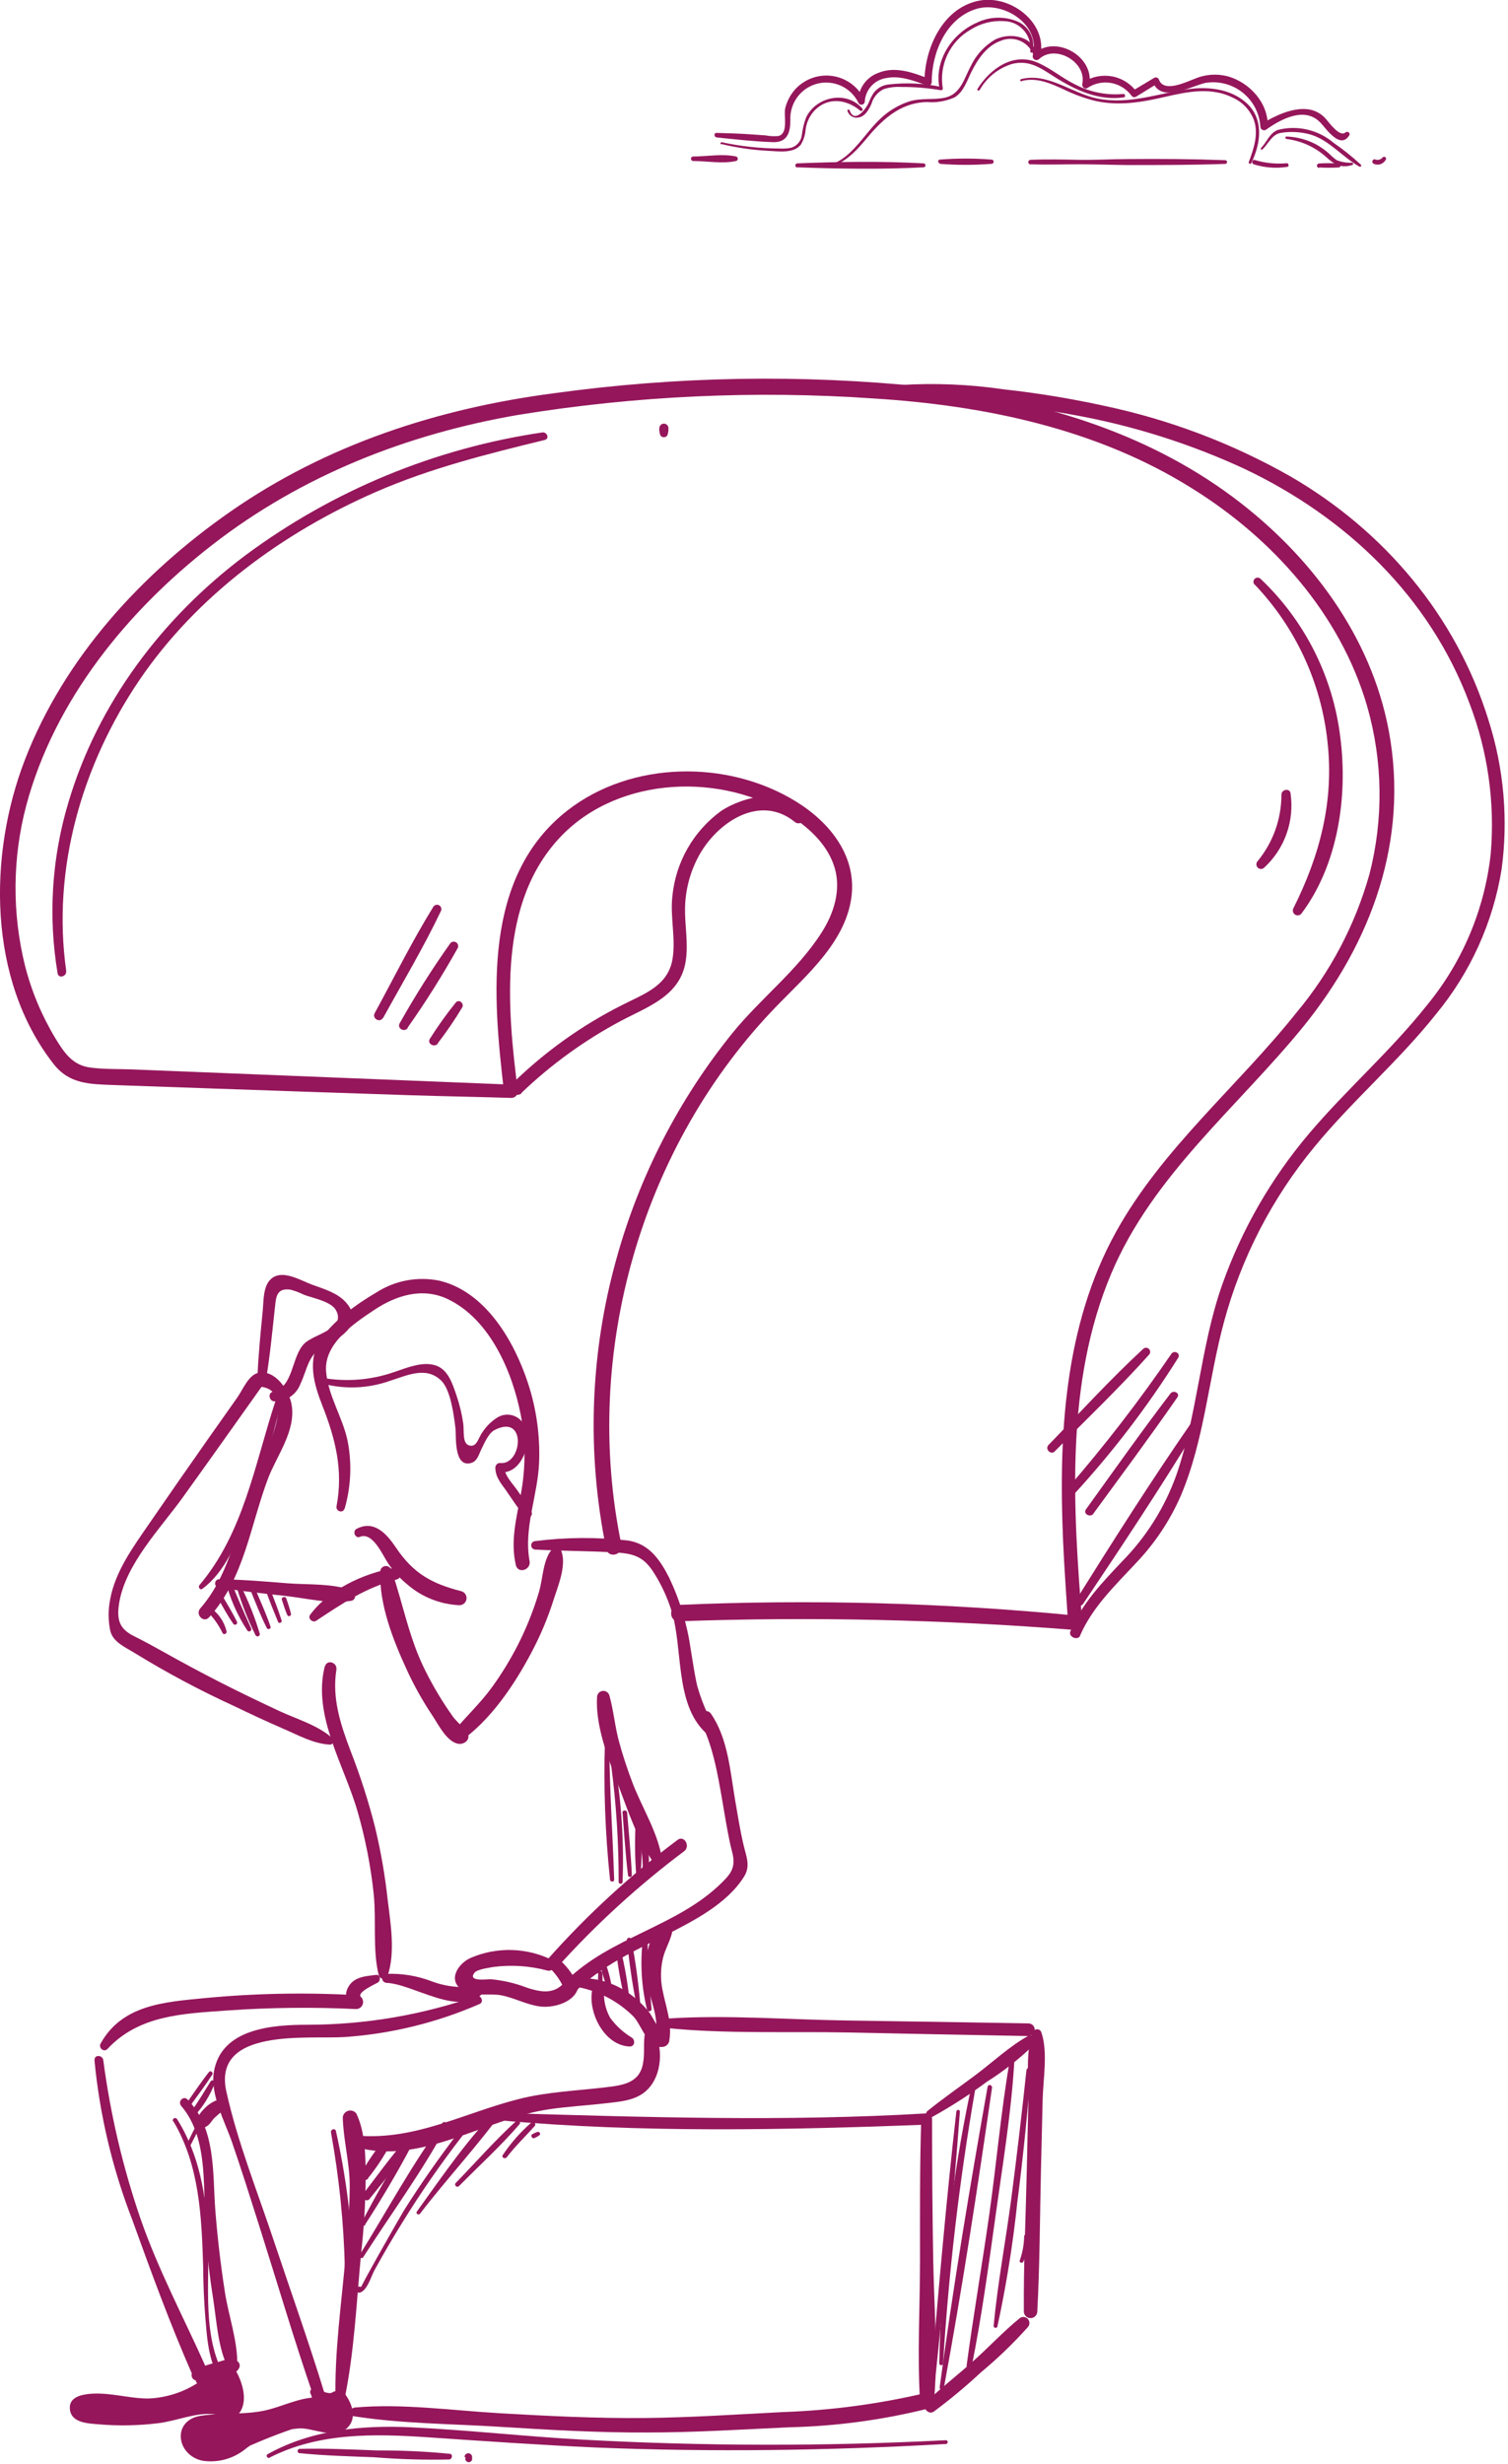 <svg width="199" height="325" viewBox="0 0 199 325" fill="none" xmlns="http://www.w3.org/2000/svg">
<path d="M94.49 18.12C96.98 18.38 99.49 18.66 101.97 18.75C103.88 18.82 104.29 17.52 104.3 15.88C104.24 14.785 104.562 13.702 105.212 12.818C105.861 11.934 106.798 11.304 107.862 11.034C108.925 10.765 110.049 10.874 111.041 11.342C112.033 11.81 112.832 12.608 113.3 13.6C113.349 13.683 113.424 13.748 113.513 13.785C113.602 13.822 113.701 13.828 113.794 13.803C113.888 13.778 113.97 13.723 114.029 13.647C114.088 13.57 114.12 13.476 114.12 13.38C114.167 12.611 114.48 11.882 115.005 11.318C115.531 10.754 116.236 10.391 117 10.29C118.8 9.93 120.71 10.69 122.36 11.29C122.429 11.308 122.502 11.31 122.572 11.296C122.642 11.283 122.708 11.253 122.765 11.209C122.822 11.166 122.868 11.11 122.901 11.046C122.933 10.982 122.95 10.912 122.95 10.84C122.95 6.99 124.8 2.47 128.76 1.2C132.35 0.05 137.36 3.2 136.29 7.31C136.265 7.415 136.274 7.525 136.317 7.624C136.359 7.723 136.433 7.806 136.526 7.86C136.619 7.914 136.728 7.936 136.835 7.924C136.942 7.911 137.042 7.864 137.12 7.79C139.29 5.79 143.44 8.2 142.82 11.07C142.74 11.44 143.15 11.85 143.51 11.6C144.419 10.992 145.527 10.756 146.605 10.942C147.683 11.128 148.648 11.722 149.3 12.6C149.362 12.699 149.46 12.771 149.574 12.801C149.687 12.831 149.807 12.816 149.91 12.76L152.74 11.02L152.1 10.76C153.21 13.69 157.1 11.38 159.05 10.94C159.913 10.794 160.796 10.831 161.643 11.048C162.49 11.265 163.282 11.658 163.968 12.201C164.653 12.745 165.217 13.426 165.622 14.201C166.027 14.976 166.265 15.827 166.32 16.7C166.322 16.785 166.345 16.868 166.388 16.941C166.431 17.014 166.492 17.075 166.566 17.117C166.639 17.16 166.723 17.182 166.808 17.183C166.893 17.183 166.976 17.162 167.05 17.12C169.05 15.7 172.21 13.98 174.28 16.21C175.08 17.07 176.86 19.73 178.05 17.86C178.25 17.54 177.81 17.24 177.55 17.47C176.76 18.16 175.32 16.05 174.89 15.6C174.301 14.956 173.505 14.538 172.64 14.42C170.56 14.15 168.3 15.26 166.56 16.28L167.29 16.7C167.4 13.59 164.9 10.87 162 10.06C160.557 9.689 159.031 9.805 157.66 10.39C156.52 10.82 153.6 12.26 152.95 10.53C152.932 10.466 152.899 10.407 152.854 10.358C152.81 10.309 152.755 10.27 152.693 10.245C152.632 10.22 152.565 10.209 152.499 10.213C152.433 10.218 152.368 10.237 152.31 10.27L149.42 12L150.03 12.16C149.26 11.08 148.104 10.337 146.802 10.084C145.499 9.831 144.149 10.087 143.03 10.8L143.72 11.33C144.57 7.5 139.3 4.46 136.41 7.1L137.24 7.58C138.39 3.12 133.47 -0.68 129.3 0.07C124.44 0.94 121.98 6.37 122 10.84L122.59 10.39C120.49 9.57 118.1 8.69 115.89 9.62C115.12 9.898 114.454 10.406 113.982 11.075C113.51 11.744 113.255 12.541 113.25 13.36L114.07 13.14C113.674 12.306 113.076 11.584 112.331 11.038C111.585 10.493 110.716 10.142 109.801 10.017C108.886 9.892 107.954 9.997 107.09 10.322C106.226 10.647 105.456 11.183 104.85 11.88C104.27 12.56 103.852 13.364 103.63 14.23C103.38 15.23 104.09 17.56 102.74 17.94C102.173 17.997 101.6 17.971 101.04 17.86L99.04 17.72C97.55 17.61 96.04 17.58 94.56 17.53C94.18 17.53 94.2 18.07 94.56 18.11L94.49 18.12Z" fill="#95165B"/>
<path d="M105.18 22.07C110.71 22.27 116.34 22.36 121.87 22.07C121.939 22.07 122.005 22.043 122.054 21.994C122.103 21.945 122.13 21.879 122.13 21.81C122.13 21.741 122.103 21.675 122.054 21.626C122.005 21.577 121.939 21.55 121.87 21.55C116.34 21.24 110.71 21.33 105.18 21.55C105.116 21.562 105.058 21.596 105.017 21.647C104.975 21.697 104.953 21.76 104.953 21.825C104.953 21.89 104.975 21.953 105.017 22.003C105.058 22.054 105.116 22.088 105.18 22.1V22.07Z" fill="#95165B"/>
<path d="M124 21.61C126.28 21.789 128.57 21.789 130.85 21.61C130.924 21.61 130.996 21.581 131.048 21.528C131.101 21.476 131.13 21.404 131.13 21.33C131.13 21.256 131.101 21.184 131.048 21.132C130.996 21.079 130.924 21.05 130.85 21.05C128.57 20.871 126.28 20.871 124 21.05C123.944 21.061 123.893 21.092 123.856 21.137C123.82 21.181 123.8 21.237 123.8 21.295C123.8 21.353 123.82 21.409 123.856 21.453C123.893 21.498 123.944 21.529 124 21.54V21.61Z" fill="#95165B"/>
<path d="M136 21.67C138.14 21.75 140.28 21.67 142.42 21.67C144.56 21.67 146.7 21.75 148.84 21.77C153.12 21.77 157.4 21.77 161.68 21.62C161.745 21.62 161.808 21.594 161.854 21.548C161.899 21.502 161.925 21.44 161.925 21.375C161.925 21.31 161.899 21.248 161.854 21.202C161.808 21.156 161.745 21.13 161.68 21.13C157.4 20.97 153.12 20.94 148.84 20.98C146.7 20.98 144.57 21.12 142.42 21.08C140.27 21.04 138.14 20.99 136 21.08C135.919 21.08 135.842 21.112 135.785 21.169C135.727 21.227 135.695 21.304 135.695 21.385C135.695 21.466 135.727 21.543 135.785 21.601C135.842 21.658 135.919 21.69 136 21.69V21.67Z" fill="#95165B"/>
<path d="M165.44 21.67C166.871 22.123 168.387 22.24 169.87 22.01C170.14 22.01 170.08 21.51 169.81 21.53C168.393 21.659 166.964 21.517 165.6 21.11C165.24 21 165.09 21.56 165.45 21.67H165.44Z" fill="#95165B"/>
<path d="M174.08 22.09C174.936 22.137 175.794 22.137 176.65 22.09C176.72 22.09 176.788 22.062 176.838 22.012C176.887 21.963 176.915 21.895 176.915 21.825C176.915 21.755 176.887 21.687 176.838 21.638C176.788 21.588 176.72 21.56 176.65 21.56C175.794 21.513 174.936 21.513 174.08 21.56C174.002 21.56 173.927 21.591 173.872 21.646C173.816 21.702 173.785 21.777 173.785 21.855C173.785 21.933 173.816 22.008 173.872 22.064C173.927 22.119 174.002 22.15 174.08 22.15V22.09Z" fill="#95165B"/>
<path d="M181.23 21.58C181.377 21.656 181.538 21.701 181.703 21.713C181.868 21.724 182.033 21.702 182.19 21.648C182.346 21.594 182.489 21.509 182.611 21.397C182.734 21.286 182.832 21.151 182.9 21C183 20.76 182.63 20.57 182.47 20.75C182.356 20.898 182.197 21.005 182.017 21.056C181.836 21.106 181.645 21.097 181.47 21.03C181.16 20.9 180.94 21.43 181.24 21.57L181.23 21.58Z" fill="#95165B"/>
<path d="M91.48 21.24C93.3 21.24 95.34 21.63 97.13 21.24C97.197 21.223 97.255 21.184 97.297 21.13C97.339 21.075 97.362 21.009 97.362 20.94C97.362 20.871 97.339 20.805 97.297 20.75C97.255 20.696 97.197 20.657 97.13 20.64C95.34 20.25 93.3 20.64 91.48 20.64C91.401 20.64 91.324 20.672 91.268 20.728C91.212 20.784 91.18 20.86 91.18 20.94C91.18 21.02 91.212 21.096 91.268 21.152C91.324 21.208 91.401 21.24 91.48 21.24Z" fill="#95165B"/>
<path d="M95.2 19C97.255 19.493 99.35 19.794 101.46 19.9C102.75 19.96 104.76 20.27 105.68 19.08C106.048 18.474 106.265 17.788 106.31 17.08C106.436 16.127 106.859 15.238 107.52 14.54C109.29 12.75 111.75 13.11 113.52 14.6C113.559 14.629 113.606 14.643 113.654 14.639C113.703 14.636 113.748 14.616 113.782 14.582C113.816 14.547 113.836 14.502 113.84 14.454C113.843 14.406 113.829 14.359 113.8 14.32C111.72 11.88 107.68 12.73 106.37 15.51C106.098 16.235 105.913 16.991 105.82 17.76C105.784 18.151 105.634 18.522 105.389 18.827C105.143 19.133 104.814 19.36 104.44 19.48C103.918 19.587 103.383 19.624 102.85 19.59C100.295 19.579 97.748 19.301 95.25 18.76C95.07 18.76 94.99 18.99 95.17 19.04L95.2 19Z" fill="#95165B"/>
<path d="M111.84 14.65C111.937 14.954 112.146 15.21 112.424 15.366C112.703 15.521 113.03 15.566 113.34 15.49C114.22 15.32 114.68 14.4 115.01 13.67C115.128 13.257 115.331 12.874 115.607 12.545C115.882 12.216 116.224 11.948 116.61 11.76C117.355 11.521 118.139 11.422 118.92 11.47C120.672 11.461 122.422 11.605 124.15 11.9C124.186 11.907 124.223 11.906 124.258 11.895C124.292 11.885 124.324 11.866 124.35 11.84C124.376 11.814 124.395 11.783 124.405 11.748C124.416 11.713 124.417 11.676 124.41 11.64C124.159 10.133 124.375 8.586 125.029 7.206C125.684 5.826 126.745 4.679 128.07 3.92C129.386 3.083 130.934 2.688 132.49 2.79C132.989 2.799 133.481 2.913 133.934 3.124C134.386 3.335 134.789 3.639 135.116 4.017C135.444 4.394 135.688 4.836 135.833 5.314C135.979 5.791 136.022 6.294 135.96 6.79C135.959 6.823 135.969 6.856 135.988 6.883C136.008 6.911 136.036 6.93 136.069 6.94C136.101 6.949 136.135 6.947 136.166 6.934C136.197 6.922 136.223 6.899 136.24 6.87C136.448 6.087 136.372 5.257 136.026 4.525C135.68 3.792 135.086 3.206 134.35 2.87C133.488 2.496 132.556 2.314 131.617 2.334C130.678 2.355 129.754 2.579 128.91 2.99C125.58 4.44 123.2 8.08 124 11.74L124.26 11.48C121.938 10.979 119.549 10.868 117.19 11.15C116.81 11.199 116.444 11.324 116.114 11.518C115.784 11.712 115.497 11.972 115.27 12.28C115.008 12.701 114.787 13.147 114.61 13.61C114.3 14.31 112.77 16.4 112.12 14.55C112.06 14.37 111.77 14.45 111.83 14.63L111.84 14.65Z" fill="#95165B"/>
<path d="M107.05 21.8C109.9 22.95 112.35 20.66 114.05 18.63C116.26 15.95 118.59 13.58 122.28 13.46C123.539 13.572 124.805 13.362 125.96 12.85C127.16 12.13 127.58 10.71 128.17 9.52C129.02 7.82 130.17 6.07 132.04 5.39C132.472 5.203 132.939 5.112 133.409 5.124C133.879 5.135 134.341 5.248 134.763 5.455C135.185 5.663 135.557 5.959 135.854 6.324C136.15 6.689 136.364 7.114 136.48 7.57C136.53 7.78 136.88 7.74 136.86 7.52C136.64 4.78 133.3 4.17 131.26 5.25C129.909 6.052 128.824 7.235 128.14 8.65C127.24 10.31 126.79 12.45 124.66 12.89C123.1 13.21 121.5 12.89 119.95 13.39C118.525 13.864 117.223 14.649 116.14 15.69C113.65 17.99 111.32 23 107.14 21.56C106.98 21.5 106.92 21.75 107.07 21.81L107.05 21.8Z" fill="#95165B"/>
<path d="M129.27 11.89C130.203 10.225 131.744 8.985 133.57 8.43C135.85 7.86 137.37 9.01 139.2 10.17C141.91 11.89 145.03 13.33 148.31 12.84C148.56 12.84 148.5 12.36 148.25 12.39C146.066 12.595 143.868 12.168 141.92 11.16C140.19 10.33 138.7 9.02 136.92 8.26C133.71 6.86 130.64 9.08 128.99 11.73C128.89 11.89 129.14 12.04 129.25 11.88L129.27 11.89Z" fill="#95165B"/>
<path d="M134.9 10.67C136.81 10.19 138.61 10.99 140.32 11.77C141.69 12.442 143.128 12.965 144.61 13.33C147.73 14 150.72 13.48 153.78 12.77C156.84 12.06 159.95 11.46 162.78 12.93C163.409 13.226 163.973 13.643 164.44 14.158C164.907 14.673 165.267 15.275 165.5 15.93C166.09 17.76 165.43 19.67 164.79 21.38C164.72 21.57 165.03 21.71 165.12 21.52C166.41 18.88 166.83 15.62 164.41 13.52C162.35 11.71 159.41 11.4 156.82 11.76C152.76 12.32 149.04 13.83 144.82 13C141.5 12.34 138.24 9.51 134.73 10.44C134.693 10.451 134.662 10.476 134.643 10.509C134.624 10.543 134.62 10.583 134.63 10.62C134.641 10.657 134.666 10.688 134.699 10.707C134.733 10.726 134.773 10.731 134.81 10.72L134.9 10.67Z" fill="#95165B"/>
<path d="M166.59 19.71C167.41 18.94 167.84 17.71 169.06 17.52C170.369 17.313 171.707 17.395 172.98 17.76C175.42 18.49 177.2 20.76 179.4 21.98C179.434 21.996 179.472 22.001 179.508 21.992C179.544 21.983 179.576 21.963 179.598 21.933C179.621 21.904 179.632 21.867 179.631 21.83C179.629 21.793 179.615 21.758 179.59 21.73C178.465 20.684 177.266 19.721 176 18.85C174.999 17.998 173.809 17.397 172.529 17.098C171.249 16.798 169.915 16.809 168.64 17.13C167.54 17.54 167.19 18.72 166.42 19.51C166.407 19.523 166.397 19.539 166.39 19.556C166.383 19.573 166.379 19.591 166.379 19.61C166.379 19.629 166.383 19.647 166.39 19.664C166.397 19.681 166.407 19.697 166.42 19.71C166.433 19.723 166.449 19.733 166.466 19.741C166.483 19.748 166.502 19.751 166.52 19.751C166.539 19.751 166.557 19.748 166.574 19.741C166.592 19.733 166.607 19.723 166.62 19.71H166.59Z" fill="#95165B"/>
<path d="M169.67 18.32C171.616 18.54 173.448 19.349 174.92 20.64C176 21.64 176.92 22.24 178.4 21.78C178.443 21.78 178.483 21.763 178.513 21.733C178.543 21.703 178.56 21.662 178.56 21.62C178.56 21.578 178.543 21.537 178.513 21.507C178.483 21.477 178.443 21.46 178.4 21.46C177.718 21.491 177.037 21.378 176.4 21.13C176.039 20.877 175.704 20.589 175.4 20.27C174.899 19.825 174.352 19.433 173.77 19.1C172.541 18.428 171.171 18.055 169.77 18.01C169.57 18.01 169.58 18.3 169.77 18.32H169.67Z" fill="#95165B"/>
<path d="M45.48 199C46.326 196.074 46.456 192.987 45.86 190C45.2 186.91 43.28 184.07 43.03 180.9C42.74 177.24 46.65 174.6 49.39 172.78C52.3 170.85 55.73 169.78 59.06 171.34C64.64 173.99 67.61 180.92 68.72 186.62C69.377 190.099 69.377 193.671 68.72 197.15C68.15 200.27 67.34 203.26 68.07 206.43C68.34 207.62 70.07 207.11 69.89 205.93C69.07 201.59 70.96 197.29 71.14 192.93C71.281 189.399 70.794 185.871 69.7 182.51C67.9 177 64.14 170.4 58 168.93C55.12 168.334 52.121 168.895 49.65 170.49C47.12 171.97 44.01 174.18 42.35 176.64C40.5 179.37 41.42 182.56 42.53 185.38C44.26 189.76 45.32 193.94 44.41 198.67C44.28 199.36 45.29 199.67 45.47 198.96L45.48 199Z" fill="#95165B"/>
<path d="M47.49 202.71C49.2 202.03 50.49 205.12 51.21 206.2C51.917 207.254 52.777 208.197 53.76 209C55.681 210.663 58.111 211.626 60.65 211.73C60.874 211.725 61.089 211.641 61.255 211.491C61.422 211.342 61.531 211.139 61.561 210.917C61.591 210.695 61.541 210.47 61.42 210.281C61.299 210.093 61.114 209.954 60.9 209.89C56.97 208.89 54.54 207.54 52.25 204.13C51.03 202.31 49.35 200.43 47.04 201.67C46.48 201.97 46.87 202.97 47.48 202.72L47.49 202.71Z" fill="#95165B"/>
<path d="M51.92 206.83C47.92 207.57 43.42 209.64 40.92 213C40.58 213.47 41.24 214.09 41.71 213.79C45.2 211.49 48.2 209.43 52.31 208.35C53.31 208.09 52.87 206.66 51.89 206.84L51.92 206.83Z" fill="#95165B"/>
<path d="M42.86 219.79C41.21 226.32 45.46 232.88 47.2 238.99C48.225 242.547 48.935 246.188 49.32 249.87C49.67 253.35 49.15 257.17 49.98 260.55C50.018 260.679 50.096 260.792 50.203 260.872C50.311 260.952 50.441 260.996 50.575 260.996C50.709 260.996 50.84 260.952 50.947 260.872C51.054 260.792 51.133 260.679 51.17 260.55C52.17 257.55 51.56 253.8 51.17 250.68C50.815 247.379 50.244 244.106 49.46 240.88C48.602 237.525 47.541 234.225 46.28 231C44.95 227.5 43.79 224 44.39 220.25C44.54 219.25 43.13 218.83 42.87 219.83L42.86 219.79Z" fill="#95165B"/>
<path d="M43.91 229.32C42.02 227.57 39.15 226.76 36.84 225.68C34.22 224.45 31.6 223.2 29.02 221.88C26.44 220.56 23.88 219.19 21.36 217.77C20.15 217.09 18.94 216.44 17.7 215.82C15.81 214.88 15.39 213.75 15.7 211.6C16.48 206.36 21.19 201.6 24.17 197.44C27.77 192.44 31.3 187.44 34.86 182.44L34.08 182.89C38.36 183.04 36.37 188.68 35.35 190.79C34.269 193.013 33.363 195.316 32.64 197.68C31.1 202.68 29.99 208.06 26.43 212.15C25.73 212.95 26.88 214.15 27.6 213.32C32.26 208.17 33.02 201.2 35.4 194.94C36.56 191.94 39.08 188.7 38.48 185.26C38.16 183.44 36.33 180.59 34.06 181.09C32.79 181.37 32.01 183.35 31.31 184.34L27.36 189.94C24.814 193.56 22.287 197.193 19.78 200.84C17.66 203.93 15.24 207.17 14.54 210.94C14.267 212.3 14.267 213.7 14.54 215.06C14.88 216.6 16.54 217.27 17.81 218.06C22.043 220.659 26.432 222.997 30.95 225.06C33.064 226.087 35.197 227.07 37.35 228.01C39.35 228.86 41.35 230.01 43.55 230.12C43.646 230.117 43.739 230.086 43.818 230.032C43.897 229.977 43.959 229.901 43.995 229.813C44.032 229.724 44.043 229.627 44.026 229.532C44.009 229.438 43.966 229.35 43.9 229.28L43.91 229.32Z" fill="#95165B"/>
<path d="M28.77 209.36C31.68 209.87 34.6 210.17 37.53 210.49C40.46 210.81 43.53 211.61 46.34 211.15C47.11 211.02 46.94 209.97 46.34 209.75C43.82 208.83 40.62 209.05 37.96 208.84C34.96 208.6 31.96 208.34 28.91 208.31C28.32 208.31 28.16 209.25 28.77 209.31V209.36Z" fill="#95165B"/>
<path d="M35.14 181.75C35.65 178.66 35.94 175.56 36.28 172.46C36.43 171.09 36.47 169.85 38.34 170.11C38.948 170.272 39.538 170.496 40.1 170.78C41.24 171.21 43.66 171.65 44.31 172.78C45.76 175.32 41.46 175.93 40.16 177.22C38.43 178.94 38.76 182.98 36.04 183.56C35.3 183.72 35.5 184.82 36.21 184.84C36.94 184.866 37.661 184.664 38.271 184.263C38.882 183.861 39.353 183.28 39.62 182.6C40.62 180.49 40.62 178.6 42.94 177.47C45.26 176.34 48.01 174.47 45.66 171.8C44.54 170.53 42.77 170.03 41.23 169.47C39.69 168.91 37.43 167.47 35.92 168.57C34.68 169.48 34.8 171.57 34.67 172.9C34.39 175.8 34.09 178.69 33.98 181.6C33.98 182.24 34.98 182.41 35.12 181.75H35.14Z" fill="#95165B"/>
<path d="M92.36 226.95C94.04 230.06 94.7 233.95 95.3 237.41C95.62 239.26 95.91 241.11 96.3 242.95C96.43 243.67 96.71 244.44 96.78 245.17C96.92 246.61 96.18 247.41 95.24 248.34C89.37 254.14 80.51 255.49 74.65 261.34L76.13 261.53C75.519 260.276 74.65 259.165 73.58 258.27V259.44C78.641 253.826 84.234 248.715 90.28 244.18C91.16 243.52 90.28 242.02 89.41 242.69C83.232 247.3 77.537 252.524 72.41 258.28C72.258 258.437 72.173 258.647 72.173 258.865C72.173 259.083 72.258 259.293 72.41 259.45C73.311 260.291 74.024 261.313 74.5 262.45C74.58 262.566 74.683 262.664 74.803 262.738C74.923 262.811 75.058 262.858 75.198 262.876C75.337 262.894 75.479 262.883 75.614 262.842C75.749 262.801 75.874 262.732 75.98 262.64C79.4 259.28 83.77 257.31 87.98 255.17C91.59 253.34 95.98 251.08 98.19 247.53C99.07 246.13 98.48 244.88 98.13 243.39C97.67 241.45 97.36 239.48 97.02 237.51C96.37 233.72 96.08 229.33 93.83 226.06C93.714 225.88 93.533 225.753 93.325 225.703C93.116 225.654 92.897 225.687 92.713 225.795C92.528 225.903 92.393 226.079 92.335 226.285C92.276 226.491 92.3 226.711 92.4 226.9L92.36 226.95Z" fill="#95165B"/>
<path d="M87.39 245.5C86.99 241.96 84.69 238.41 83.44 235.09C82.79 233.35 82.19 231.59 81.71 229.8C81.15 227.8 80.98 225.63 80.41 223.61C80.351 223.424 80.228 223.265 80.062 223.161C79.897 223.057 79.701 223.014 79.508 223.04C79.314 223.066 79.136 223.16 79.005 223.304C78.874 223.449 78.798 223.635 78.79 223.83C78.56 227.58 80.19 231.76 81.5 235.22C82.81 238.68 84.15 242.78 86.33 245.79C86.62 246.19 87.46 246.13 87.39 245.5Z" fill="#95165B"/>
<path d="M72.84 258.52C71.188 257.71 69.382 257.264 67.543 257.212C65.703 257.16 63.875 257.504 62.18 258.22C60.32 259.01 58.9 261.44 61.3 262.65C62.73 263.37 64.6 262.9 66.12 263.18C67.88 263.51 69.48 264.43 71.27 264.66C73.45 264.94 76.94 263.72 76.27 260.96C76.23 260.833 76.153 260.72 76.051 260.634C75.948 260.549 75.823 260.494 75.691 260.478C75.559 260.461 75.424 260.482 75.303 260.539C75.183 260.596 75.081 260.687 75.01 260.8C73.57 263.02 71.88 262.96 69.51 262.17C67.972 261.58 66.36 261.206 64.72 261.06C64.31 261.06 61.64 261.44 62.62 260.2C62.98 259.74 64.62 259.55 65.09 259.45C67.492 259.136 69.931 259.299 72.27 259.93C73.08 260.09 73.65 258.93 72.86 258.54L72.84 258.52Z" fill="#95165B"/>
<path d="M49.64 260.49C48.32 260.65 46.77 260.73 46.02 262C45.736 262.425 45.617 262.94 45.688 263.447C45.758 263.954 46.011 264.418 46.4 264.75L47.05 263.17C40.353 262.789 33.637 262.919 26.96 263.56C21.67 264.07 16.1 264.44 13.27 269.56C12.96 270.12 13.72 270.76 14.18 270.26C18.37 265.77 24.18 265.61 29.95 265.19C35.624 264.788 41.318 264.725 47 265C47.182 264.997 47.359 264.941 47.509 264.839C47.659 264.736 47.776 264.592 47.845 264.424C47.914 264.256 47.933 264.071 47.898 263.893C47.863 263.714 47.777 263.55 47.65 263.42C46.94 262.84 49.65 261.64 49.87 261.5C50.29 261.23 50.18 260.39 49.59 260.5L49.64 260.49Z" fill="#95165B"/>
<path d="M12.46 271.7C13.148 278.933 14.831 286.037 17.46 292.81C19.94 299.68 22.46 306.58 25.4 313.26C25.94 314.47 27.72 313.42 27.18 312.26C24.25 305.7 20.86 299.37 18.51 292.56C16.195 285.799 14.561 278.825 13.63 271.74C13.54 271.03 12.42 270.98 12.48 271.74L12.46 271.7Z" fill="#95165B"/>
<path d="M62.88 263.28C55.731 265.777 48.213 267.058 40.64 267.07C36.05 267.07 29.22 267.5 28.23 273.26C27.71 276.26 29.66 279.8 30.62 282.57C31.86 286.17 33.01 289.81 34.16 293.44C36.55 300.97 38.79 308.59 41.37 316.07C41.68 316.98 43.1 316.6 42.82 315.67C40.76 308.95 38.39 302.3 36.17 295.67C34.01 289.17 31.35 282.57 29.87 275.88C28 267.39 40.7 269 45.5 268.69C51.643 268.264 57.668 266.786 63.31 264.32C63.9 264.06 63.48 263.07 62.87 263.32L62.88 263.28Z" fill="#95165B"/>
<path d="M45.4 316.77C46.77 310.33 47.04 303.6 47.67 297.06C48.028 293.879 48.222 290.681 48.25 287.48C48.25 284.69 48.25 281.34 47.03 278.79C46.91 278.627 46.744 278.505 46.554 278.438C46.363 278.372 46.157 278.365 45.962 278.418C45.767 278.471 45.593 278.582 45.463 278.736C45.332 278.889 45.251 279.079 45.23 279.28C45.31 282.28 46.15 285.28 46.15 288.28C46.15 291.28 45.88 294.4 45.62 297.45C45.07 303.79 44.12 310.23 44.28 316.6C44.28 317.23 45.28 317.41 45.41 316.75L45.4 316.77Z" fill="#95165B"/>
<path d="M47 283.21C55.58 285.65 64.17 279.41 72.5 278.21C74.96 277.85 77.44 277.72 79.91 277.43C81.6 277.23 83.49 277.12 84.91 276.08C87.31 274.32 87.62 270.45 86.38 267.94C86.309 267.827 86.207 267.736 86.087 267.679C85.966 267.622 85.831 267.601 85.699 267.618C85.566 267.634 85.442 267.689 85.339 267.774C85.236 267.86 85.16 267.973 85.12 268.1C84.86 269.47 85.12 270.87 84.84 272.24C84.35 274.8 82.1 275.06 79.91 275.32C76.09 275.78 72.24 275.91 68.49 276.86C61.26 278.69 54.9 282.31 47.21 281.7C46.32 281.63 46.21 282.98 47 283.22V283.21Z" fill="#95165B"/>
<path d="M76.45 262.14C79.163 262.698 81.653 264.04 83.61 266C84.69 267.17 85.46 270.14 87.38 270C87.587 269.993 87.787 269.922 87.952 269.796C88.116 269.671 88.238 269.498 88.3 269.3C88.75 266.87 87.89 264.85 87.43 262.49C87.137 261.079 87.161 259.621 87.5 258.22C87.81 257 88.5 255.92 88.74 254.69C88.79 254.5 88.775 254.298 88.7 254.117C88.624 253.936 88.491 253.784 88.321 253.685C88.151 253.587 87.953 253.546 87.758 253.571C87.563 253.595 87.381 253.683 87.24 253.82C85.62 255.28 85.24 257.89 85.24 259.98C85.24 262.98 87.24 265.89 86.44 268.8L87.62 268.13C87.02 268.03 86.06 265.88 85.62 265.36C84.888 264.466 84.041 263.672 83.1 263C81.217 261.626 78.941 260.896 76.61 260.92C76.464 260.931 76.326 260.992 76.22 261.092C76.113 261.192 76.044 261.326 76.024 261.471C76.004 261.616 76.035 261.764 76.11 261.889C76.186 262.015 76.302 262.11 76.44 262.16L76.45 262.14Z" fill="#95165B"/>
<path d="M28.66 277C28.032 277.238 27.464 277.614 27 278.1C26.5 278.6 25.92 279.25 26.07 279.99V279.56C26.008 279.74 26.007 279.935 26.067 280.116C26.126 280.296 26.244 280.452 26.4 280.56C26.567 280.637 26.755 280.657 26.935 280.62C27.115 280.582 27.278 280.487 27.4 280.35L27.05 280.56C27.61 280.4 27.89 279.79 28.27 279.38C28.648 279.024 29.045 278.69 29.46 278.38C29.582 278.254 29.659 278.092 29.68 277.919C29.701 277.745 29.665 277.569 29.576 277.418C29.488 277.268 29.352 277.15 29.19 277.083C29.028 277.017 28.849 277.005 28.68 277.05L28.66 277Z" fill="#95165B"/>
<path d="M23.88 277.74C27.69 282.12 26.72 289.27 27.13 294.66C27.34 297.52 27.68 300.38 28.13 303.22C28.58 306.06 28.76 309.76 30.13 312.38C30.201 312.498 30.308 312.589 30.436 312.64C30.563 312.691 30.704 312.699 30.837 312.663C30.969 312.627 31.086 312.548 31.17 312.439C31.253 312.331 31.299 312.197 31.3 312.06C31.42 308.93 30.16 305.46 29.68 302.35C29.11 298.69 28.68 295 28.4 291.35C28.05 286.41 28.48 280.76 24.75 276.93C24.21 276.37 23.41 277.2 23.91 277.77L23.88 277.74Z" fill="#95165B"/>
<path d="M26 314C27.06 313.969 28.112 313.805 29.13 313.51C30.03 313.3 31.08 313.24 31.55 312.36C31.636 312.205 31.659 312.023 31.614 311.852C31.569 311.681 31.461 311.533 31.31 311.44C30.47 310.9 29.49 311.36 28.6 311.61C27.559 311.837 26.55 312.196 25.6 312.68C25.471 312.766 25.373 312.891 25.321 313.036C25.268 313.182 25.264 313.341 25.309 313.489C25.354 313.637 25.446 313.767 25.57 313.859C25.695 313.951 25.846 314 26 314Z" fill="#95165B"/>
<path d="M41 315.77C41.12 315.97 41.13 316.23 41.25 316.44C41.385 316.647 41.551 316.832 41.74 316.99C42.123 317.31 42.581 317.527 43.07 317.62C44.07 317.83 45.33 317.62 45.64 316.5C45.687 316.326 45.664 316.141 45.576 315.985C45.488 315.828 45.343 315.711 45.17 315.66C44.595 315.607 44.016 315.607 43.44 315.66C43.205 315.63 42.973 315.573 42.75 315.49C42.496 315.432 42.251 315.341 42.02 315.22C41.6 314.62 40.62 315.16 41.02 315.81L41 315.77Z" fill="#95165B"/>
<path d="M50.95 261.54C54.6 261.67 60.63 266.19 63.86 262.79C64.22 262.42 63.99 261.62 63.4 261.68C62.5 261.77 61.62 262.07 60.71 262.09C59.449 262.046 58.203 261.799 57.02 261.36C55.084 260.612 53.014 260.271 50.94 260.36C50.798 260.379 50.668 260.448 50.573 260.556C50.479 260.664 50.427 260.802 50.427 260.945C50.427 261.088 50.479 261.227 50.573 261.334C50.668 261.442 50.798 261.511 50.94 261.53L50.95 261.54Z" fill="#95165B"/>
<path d="M78.23 262.13C77.4 265.13 79.62 269.81 83.1 269.94C83.77 269.94 83.85 269.13 83.41 268.79C82.274 268.112 81.288 267.21 80.51 266.14C79.869 264.979 79.597 263.65 79.73 262.33C79.72 262.151 79.648 261.981 79.526 261.849C79.405 261.717 79.241 261.632 79.063 261.608C78.885 261.585 78.704 261.624 78.552 261.719C78.4 261.814 78.286 261.96 78.23 262.13Z" fill="#95165B"/>
<path d="M26.4 314.48C26.887 314.5 27.363 314.332 27.73 314.01L26.21 312.84C26.01 313.58 26.35 314.06 26.27 314.78L26.86 313.78C24.749 315.363 22.206 316.266 19.57 316.37C16.96 316.37 14.42 315.51 11.79 315.76C10.55 315.88 9.02 316.28 9.23 317.85C9.46 319.6 11.63 319.65 12.99 319.77C15.635 319.998 18.296 319.948 20.93 319.62C23.2 319.34 25.8 318.22 28.08 318.42C29.48 318.54 30.98 319.62 31.85 317.85C32.63 316.25 31.91 314.08 31.1 312.66C30.981 312.466 30.814 312.305 30.616 312.193C30.417 312.082 30.193 312.023 29.965 312.023C29.737 312.023 29.513 312.082 29.314 312.193C29.116 312.305 28.949 312.466 28.83 312.66C28.308 313.527 28.009 314.509 27.96 315.52H30.57C30.587 314.775 30.454 314.033 30.18 313.34C29.7 312.1 27.65 312.14 27.7 313.68C27.693 314.226 27.736 314.772 27.83 315.31C27.83 315.615 27.951 315.908 28.167 316.123C28.382 316.339 28.675 316.46 28.98 316.46C29.285 316.46 29.577 316.339 29.793 316.123C30.009 315.908 30.13 315.615 30.13 315.31C30.214 314.771 30.247 314.225 30.23 313.68L27.75 314.02C27.977 314.489 28.051 315.017 27.96 315.53C27.88 317.23 30.44 317.19 30.57 315.53C30.573 314.973 30.76 314.432 31.1 313.99H28.82C29.121 314.433 29.325 314.933 29.42 315.46C29.193 316.407 29.357 316.637 29.91 316.15C29.52 316.26 28.14 315.74 27.59 315.75C25.758 315.978 23.946 316.346 22.17 316.85C20.19 317.214 18.183 317.401 16.17 317.41C15.114 317.289 14.052 317.243 12.99 317.27C12.137 316.95 11.59 317.313 11.35 318.36C12.011 318.252 12.682 318.219 13.35 318.26C17.21 318.36 20.35 319.47 24.15 318.01C25.44 317.51 27.47 316.84 28.31 315.66C29.02 314.66 28.31 314.15 28.26 313.16C28.26 312.35 27.09 311.69 26.5 312.43C26.101 312.832 25.863 313.365 25.83 313.93C25.83 314.086 25.892 314.237 26.003 314.347C26.113 314.458 26.264 314.52 26.42 314.52L26.4 314.48Z" fill="#95165B"/>
<path d="M41.9 316.22C39.39 316.22 37.2 317.5 34.76 317.99C32.01 318.54 29.21 318.21 26.47 318.65C22.63 319.27 23.27 323.88 26.75 324.58C27.721 324.722 28.711 324.666 29.66 324.415C30.609 324.164 31.497 323.724 32.27 323.12C34.352 321.46 36.893 320.479 39.55 320.31C41.31 320.25 43.96 321.67 45.55 320.48C47.14 319.29 46.61 317.38 45.69 316C45.57 315.806 45.402 315.645 45.203 315.534C45.003 315.423 44.779 315.364 44.55 315.364C44.322 315.364 44.097 315.423 43.898 315.534C43.698 315.645 43.53 315.806 43.41 316C43.018 316.605 42.766 317.289 42.672 318.004C42.579 318.718 42.647 319.445 42.87 320.13C42.952 320.402 43.118 320.641 43.346 320.811C43.574 320.981 43.851 321.073 44.135 321.073C44.42 321.073 44.696 320.981 44.924 320.811C45.152 320.641 45.319 320.402 45.4 320.13C45.602 319.619 45.628 319.056 45.474 318.529C45.32 318.002 44.995 317.542 44.55 317.22C43.24 316.22 41.55 316.74 40.17 317.15C38.054 317.77 35.972 318.497 33.93 319.33C31.77 320.2 29.46 321.64 27.05 321.22L27.64 323.47L29.27 322.83C30.96 322.67 31.01 320.03 29.27 320.15C27.965 320.2 26.717 320.702 25.74 321.57C25.575 321.737 25.456 321.944 25.395 322.171C25.334 322.397 25.333 322.636 25.392 322.864C25.452 323.091 25.57 323.299 25.734 323.466C25.899 323.634 26.104 323.756 26.33 323.82C28.93 324.26 31.06 323.42 33.42 322.4C34.83 321.79 36.26 321.22 37.71 320.7C38.49 320.42 39.274 320.157 40.06 319.91C40.4 319.8 42.94 319.2 42.85 319.42H45.38C45.228 319.077 45.176 318.698 45.229 318.327C45.282 317.956 45.438 317.607 45.68 317.32H43.39C44.03 318.32 43.77 317.96 43.07 317.99C42.365 317.927 41.664 317.823 40.97 317.68C39.672 317.587 38.366 317.671 37.09 317.93C35.691 318.204 34.343 318.689 33.09 319.37C31.96 319.98 31.04 320.93 29.9 321.5C29.64 321.63 27.22 322.5 26.9 321.91C26.32 320.91 27.96 321.16 28.28 321.15C29.89 321.1 31.51 321.02 33.11 320.82C36.32 320.41 39.05 318.82 42.11 318.22C43.27 318.01 42.97 316.22 41.84 316.22H41.9Z" fill="#95165B"/>
<path d="M50.18 207.34C50.04 211.67 51.88 216.34 53.65 220.18C54.618 222.298 55.755 224.334 57.05 226.27C57.82 227.42 58.95 229.75 60.47 230.01C61.18 230.13 62.06 229.55 61.76 228.72C61.655 228.487 61.501 228.279 61.31 228.11C60.87 227.57 60.2 227.03 59.74 226.39C58.387 224.486 57.184 222.48 56.14 220.39C53.97 216.1 53.21 211.59 51.66 207.11C51.609 206.935 51.498 206.784 51.345 206.685C51.193 206.585 51.009 206.544 50.829 206.568C50.648 206.592 50.482 206.68 50.361 206.817C50.241 206.953 50.173 207.128 50.17 207.31L50.18 207.34Z" fill="#95165B"/>
<path d="M60.72 229.7C64.72 226.95 67.93 222.16 70.16 217.91C71.304 215.755 72.255 213.503 73 211.18C73.61 209.24 74.88 206.34 74 204.4C73.948 204.31 73.876 204.233 73.789 204.175C73.702 204.117 73.603 204.08 73.5 204.066C73.396 204.053 73.291 204.063 73.192 204.097C73.094 204.13 73.004 204.186 72.93 204.26C71.64 205.62 71.66 208.17 71.14 209.93C70.438 212.315 69.521 214.631 68.4 216.85C67.394 218.835 66.234 220.737 64.93 222.54C63.38 224.68 61.47 226.43 59.81 228.45C59.28 229.09 59.97 230.26 60.81 229.7H60.72Z" fill="#95165B"/>
<path d="M70.57 204.39C74.19 204.59 77.82 204.56 81.44 204.79C83.8 204.94 85.04 205.45 86.33 207.52C87.312 209.079 88.085 210.76 88.63 212.52C90.15 217.45 89.03 224.67 93.08 228.52C93.203 228.633 93.362 228.698 93.528 228.706C93.695 228.713 93.859 228.661 93.991 228.56C94.124 228.459 94.216 228.314 94.252 228.151C94.289 227.988 94.267 227.818 94.19 227.67C93.256 225.984 92.521 224.195 92 222.34C91.64 220.78 91.43 219.19 91.16 217.61C90.699 214.317 89.738 211.113 88.31 208.11C87.1 205.73 85.64 203.59 82.81 203.19C78.744 202.732 74.639 202.762 70.58 203.28C70.446 203.298 70.322 203.364 70.233 203.466C70.144 203.568 70.095 203.699 70.095 203.835C70.095 203.971 70.144 204.102 70.233 204.204C70.322 204.306 70.446 204.372 70.58 204.39H70.57Z" fill="#95165B"/>
<path d="M66 279.68C84.66 281.36 103.61 280.95 122.31 280.25L121.57 279.51C121.37 285.7 121.41 291.9 121.41 298.09C121.41 304.28 121.03 310.53 121.41 316.67C121.434 316.899 121.542 317.11 121.712 317.264C121.883 317.418 122.105 317.504 122.335 317.504C122.565 317.504 122.787 317.418 122.958 317.264C123.129 317.11 123.236 316.899 123.26 316.67C123.79 310.56 123.26 304.22 123.15 298.09C123.04 291.96 123 285.7 123 279.5C122.997 279.304 122.919 279.118 122.78 278.98C122.642 278.841 122.456 278.763 122.26 278.76C103.46 279.88 84.75 279.25 65.95 278.7C65.31 278.7 65.33 279.62 65.95 279.7L66 279.68Z" fill="#95165B"/>
<path d="M46.65 318.7C52.96 319.7 59.58 319.7 65.95 320.1C72.32 320.5 78.95 320.89 85.53 320.85C91.78 320.85 98.04 320.44 104.28 320.16C110.453 320.013 116.591 319.178 122.58 317.67C122.809 317.567 122.994 317.385 123.101 317.157C123.208 316.93 123.229 316.671 123.161 316.429C123.094 316.186 122.941 315.977 122.732 315.837C122.522 315.698 122.269 315.639 122.02 315.67C115.932 317.097 109.719 317.927 103.47 318.15C97.35 318.46 91.22 318.88 85.09 318.94C78.7 319 72.32 318.68 65.95 318.31C59.58 317.94 53.09 317 46.8 317.56C46.2 317.62 45.95 318.56 46.65 318.7Z" fill="#95165B"/>
<path d="M88.07 267.51C95.91 268.3 104.01 267.93 111.89 268.09C119.77 268.25 127.77 268.42 135.71 268.56C135.932 268.56 136.144 268.472 136.301 268.315C136.457 268.159 136.545 267.946 136.545 267.725C136.545 267.503 136.457 267.291 136.301 267.134C136.144 266.978 135.932 266.89 135.71 266.89C127.77 266.75 119.83 266.623 111.89 266.51C104.01 266.4 95.89 265.74 88.07 266.25C87.918 266.269 87.778 266.343 87.677 266.458C87.576 266.573 87.519 266.722 87.519 266.875C87.519 267.028 87.576 267.176 87.677 267.291C87.778 267.407 87.918 267.481 88.07 267.5V267.51Z" fill="#95165B"/>
<path d="M123 279.24C125.51 277.851 127.925 276.298 130.23 274.59C132.492 273.165 134.597 271.506 136.51 269.64C136.619 269.518 136.682 269.362 136.688 269.199C136.693 269.036 136.642 268.876 136.542 268.746C136.443 268.617 136.301 268.527 136.142 268.491C135.982 268.455 135.815 268.476 135.67 268.55C133.2 269.92 131.02 271.99 128.76 273.68C126.5 275.37 124.45 276.78 122.39 278.45C121.93 278.82 122.52 279.45 123 279.24Z" fill="#95165B"/>
<path d="M136.29 268.07C135.29 270.65 135.77 274.22 135.71 276.97L135.5 286.16C135.36 292.42 135.06 298.71 135.11 304.97C135.133 305.189 135.237 305.391 135.4 305.538C135.563 305.685 135.775 305.766 135.995 305.766C136.215 305.766 136.427 305.685 136.59 305.538C136.754 305.391 136.857 305.189 136.88 304.97C137.22 298.71 137.22 292.42 137.37 286.16L137.59 276.97C137.65 274.23 138.31 270.68 137.42 268.07C137.381 267.952 137.306 267.85 137.205 267.777C137.105 267.705 136.984 267.666 136.86 267.666C136.736 267.666 136.615 267.705 136.515 267.777C136.414 267.85 136.339 267.952 136.3 268.07H136.29Z" fill="#95165B"/>
<path d="M123.23 318.09C125.385 316.494 127.449 314.778 129.41 312.95C131.632 311.107 133.714 309.101 135.64 306.95C135.778 306.798 135.852 306.598 135.847 306.393C135.842 306.188 135.758 305.992 135.613 305.847C135.468 305.702 135.272 305.618 135.067 305.613C134.862 305.608 134.662 305.682 134.51 305.82C132.39 307.55 130.51 309.58 128.46 311.41C126.41 313.24 124.24 314.93 122.24 316.8C121.57 317.42 122.46 318.63 123.24 318.09H123.23Z" fill="#95165B"/>
<path d="M48.56 287.32C49.669 285.941 50.647 284.461 51.48 282.9C51.72 282.4 51.09 281.81 50.67 282.27C49.508 283.667 48.48 285.17 47.6 286.76C47.22 287.39 48.15 287.89 48.6 287.33L48.56 287.32Z" fill="#95165B"/>
<path d="M48.75 290.06C50.64 287.68 52.63 285.35 54.36 282.85C54.69 282.37 53.93 281.78 53.55 282.22C51.55 284.5 49.76 287 47.91 289.41C47.54 289.89 48.38 290.54 48.76 290.06H48.75Z" fill="#95165B"/>
<path d="M48.17 293.44C50.33 290.11 52.41 286.61 54.26 283.1C54.288 283.031 54.291 282.954 54.267 282.883C54.243 282.812 54.194 282.752 54.13 282.715C54.065 282.677 53.989 282.664 53.916 282.678C53.842 282.691 53.776 282.731 53.73 282.79C51.57 286.12 49.54 289.65 47.73 293.16C47.692 293.225 47.681 293.303 47.699 293.376C47.718 293.449 47.765 293.512 47.83 293.55C47.895 293.588 47.973 293.6 48.046 293.581C48.119 293.562 48.182 293.515 48.22 293.45L48.17 293.44Z" fill="#95165B"/>
<path d="M47.94 297.71C51.61 292 55.73 286.41 58.94 280.42C58.987 280.342 59 280.248 58.977 280.16C58.955 280.072 58.898 279.996 58.82 279.95C58.742 279.904 58.648 279.89 58.56 279.913C58.472 279.935 58.397 279.992 58.35 280.07C54.35 285.53 51.04 291.65 47.47 297.42C47.27 297.74 47.77 298.02 47.97 297.71H47.94Z" fill="#95165B"/>
<path d="M47.62 301.63H47.53C47.468 301.599 47.397 301.593 47.331 301.611C47.264 301.63 47.207 301.672 47.17 301.73C47.108 301.79 47.068 301.868 47.055 301.953C47.042 302.038 47.058 302.125 47.1 302.2C47.121 302.275 47.17 302.338 47.237 302.378C47.305 302.417 47.384 302.428 47.46 302.41C48.46 302.16 48.95 300.31 49.4 299.48C50.56 297.367 51.773 295.287 53.04 293.24C55.507 289.24 58.173 285.39 61.04 281.69C61.31 281.33 60.71 280.98 60.44 281.34C57.92 284.64 55.53 288.03 53.32 291.54C52.78 292.41 47.26 302.1 47.43 302.16C47.489 302.173 47.551 302.165 47.605 302.137C47.658 302.109 47.701 302.063 47.724 302.008C47.748 301.952 47.752 301.89 47.734 301.832C47.717 301.774 47.68 301.724 47.63 301.69L47.62 301.63Z" fill="#95165B"/>
<path d="M55.46 291.95C59.06 287.26 63.17 282.89 66.6 278.1C66.82 277.8 66.35 277.46 66.1 277.71C61.92 281.82 58.44 286.94 55.01 291.71C54.81 291.99 55.26 292.24 55.46 291.97V291.95Z" fill="#95165B"/>
<path d="M60.57 288.35C63.24 285.65 66.09 283.05 68.57 280.18C68.61 280.12 68.628 280.049 68.621 279.977C68.614 279.906 68.582 279.839 68.532 279.789C68.481 279.738 68.414 279.706 68.343 279.699C68.272 279.692 68.2 279.71 68.14 279.75C65.33 282.3 62.79 285.21 60.14 287.94C59.88 288.21 60.29 288.62 60.55 288.35H60.57Z" fill="#95165B"/>
<path d="M66.87 284.55C68.01 283.07 69.33 281.8 70.57 280.42C70.62 280.358 70.645 280.281 70.641 280.202C70.636 280.123 70.603 280.048 70.547 279.993C70.492 279.937 70.417 279.904 70.338 279.899C70.259 279.895 70.181 279.92 70.12 279.97C68.679 281.223 67.411 282.662 66.35 284.25C66.13 284.56 66.63 284.84 66.86 284.55H66.87Z" fill="#95165B"/>
<path d="M70.56 282C70.784 281.906 70.995 281.785 71.19 281.64C71.4 281.46 71.19 281.15 70.93 281.2C70.696 281.273 70.471 281.374 70.26 281.5C69.92 281.67 70.26 282.18 70.56 282.01V282Z" fill="#95165B"/>
<path d="M123.39 314.1C124.61 302.25 125.79 290.4 126.67 278.52C126.67 278.22 126.24 278.23 126.2 278.52C124.86 290.36 123.83 302.23 122.83 314.1C122.83 314.46 123.35 314.45 123.38 314.1H123.39Z" fill="#95165B"/>
<path d="M128.11 275.55C125.584 287.452 124.191 299.566 123.95 311.73C123.95 311.796 123.977 311.86 124.023 311.907C124.07 311.954 124.134 311.98 124.2 311.98C124.266 311.98 124.33 311.954 124.377 311.907C124.424 311.86 124.45 311.796 124.45 311.73C125.191 299.661 126.6 287.643 128.67 275.73C128.74 275.37 128.19 275.21 128.12 275.58L128.11 275.55Z" fill="#95165B"/>
<path d="M130.33 275.23C128 288.4 125.77 301.64 124 314.9C124 315.25 124.47 315.41 124.54 315.05C126.98 301.89 129 288.62 130.91 275.38C130.96 275.02 130.42 274.85 130.35 275.23H130.33Z" fill="#95165B"/>
<path d="M133.21 272C132.08 278.62 131.5 285.36 130.56 292C129.62 298.64 128.46 305.31 127.56 312C127.5 312.42 128.13 312.62 128.22 312.18C129.57 305.45 130.49 298.61 131.44 291.82C132.35 285.29 133.44 278.68 133.84 272.1C133.84 271.75 133.27 271.66 133.21 272.02V272Z" fill="#95165B"/>
<path d="M135.46 273C134.86 278.653 134.193 284.3 133.46 289.94C132.72 295.55 131.65 301.16 131.12 306.8C131.12 307.09 131.55 307.14 131.62 306.87C132.8 301.422 133.681 295.914 134.26 290.37C135.01 284.6 135.58 278.81 136.05 273.01C136.05 272.65 135.53 272.66 135.49 273.01L135.46 273Z" fill="#95165B"/>
<path d="M135.15 295C135.128 296.078 134.933 297.145 134.57 298.16C134.46 298.47 134.93 298.58 135.06 298.29C135.498 297.245 135.725 296.123 135.73 294.99C135.73 294.913 135.7 294.839 135.645 294.785C135.591 294.73 135.517 294.7 135.44 294.7C135.363 294.7 135.29 294.73 135.235 294.785C135.181 294.839 135.15 294.913 135.15 294.99V295Z" fill="#95165B"/>
<path d="M84.33 242.67C84.734 244.086 84.883 245.562 84.77 247.03C84.77 247.106 84.797 247.179 84.847 247.236C84.896 247.293 84.965 247.329 85.04 247.339C85.115 247.349 85.191 247.331 85.254 247.289C85.316 247.247 85.361 247.183 85.38 247.11C85.846 245.549 85.677 243.867 84.91 242.43C84.77 242.11 84.22 242.34 84.34 242.67H84.33Z" fill="#95165B"/>
<path d="M83.91 240C83.754 242.448 83.77 244.904 83.96 247.35C83.96 247.426 83.99 247.498 84.043 247.552C84.097 247.605 84.169 247.635 84.245 247.635C84.321 247.635 84.393 247.605 84.447 247.552C84.5 247.498 84.53 247.426 84.53 247.35C84.719 244.904 84.736 242.448 84.58 240C84.58 239.911 84.545 239.826 84.482 239.763C84.419 239.7 84.334 239.665 84.245 239.665C84.156 239.665 84.071 239.7 84.008 239.763C83.945 239.826 83.91 239.911 83.91 240Z" fill="#95165B"/>
<path d="M82.15 239.1C82.37 241.84 82.54 244.6 82.87 247.33C82.87 247.65 83.4 247.67 83.38 247.33C83.26 244.58 82.99 241.84 82.76 239.1C82.76 238.71 82.11 238.7 82.14 239.1H82.15Z" fill="#95165B"/>
<path d="M80.64 232.72C81.316 237.859 81.65 243.037 81.64 248.22C81.64 248.289 81.667 248.355 81.716 248.404C81.765 248.453 81.831 248.48 81.9 248.48C81.969 248.48 82.035 248.453 82.084 248.404C82.132 248.355 82.16 248.289 82.16 248.22C82.353 242.986 82.017 237.747 81.16 232.58C81.11 232.24 80.6 232.39 80.64 232.72Z" fill="#95165B"/>
<path d="M79.83 229.69C79.638 235.775 79.862 241.866 80.5 247.92C80.5 248.26 81.07 248.29 81.05 247.92C80.85 241.84 80.42 235.78 80.4 229.69C80.4 229.613 80.37 229.539 80.315 229.485C80.261 229.431 80.187 229.4 80.11 229.4C80.033 229.4 79.959 229.431 79.905 229.485C79.851 229.539 79.82 229.613 79.82 229.69H79.83Z" fill="#95165B"/>
<path d="M84.86 255.57C84.451 258.742 84.627 261.962 85.38 265.07C85.46 265.4 86.01 265.34 85.98 264.99C85.68 261.84 85.47 258.74 85.46 255.57C85.46 255.17 84.9 255.2 84.86 255.57Z" fill="#95165B"/>
<path d="M82.74 255.87C82.999 258.659 83.399 261.432 83.94 264.18C84 264.48 84.5 264.41 84.47 264.11C84.225 261.322 83.838 258.549 83.31 255.8C83.25 255.48 82.7 255.55 82.73 255.88L82.74 255.87Z" fill="#95165B"/>
<path d="M81.28 257C81.515 259.306 81.916 261.592 82.48 263.84C82.56 264.15 83.09 264.1 83.06 263.76C82.824 261.481 82.427 259.222 81.87 257C81.79 256.68 81.24 256.74 81.28 257.08V257Z" fill="#95165B"/>
<path d="M79.14 258.62C79.359 259.937 79.724 261.225 80.23 262.46C80.263 262.515 80.312 262.558 80.371 262.582C80.431 262.606 80.496 262.61 80.558 262.592C80.619 262.575 80.674 262.538 80.712 262.487C80.75 262.436 80.771 262.374 80.77 262.31C80.566 260.988 80.214 259.693 79.72 258.45C79.699 258.373 79.648 258.308 79.579 258.268C79.509 258.229 79.427 258.219 79.35 258.24C79.273 258.261 79.208 258.312 79.169 258.381C79.129 258.451 79.119 258.533 79.14 258.61V258.62Z" fill="#95165B"/>
<path d="M78.94 260.28C78.913 260.77 78.913 261.26 78.94 261.75C78.952 261.814 78.986 261.872 79.037 261.913C79.087 261.955 79.15 261.977 79.215 261.977C79.28 261.977 79.343 261.955 79.393 261.913C79.443 261.872 79.478 261.814 79.49 261.75C79.516 261.26 79.516 260.77 79.49 260.28C79.49 260.196 79.457 260.116 79.398 260.057C79.338 259.998 79.258 259.965 79.175 259.965C79.091 259.965 79.011 259.998 78.952 260.057C78.893 260.116 78.86 260.196 78.86 260.28H78.94Z" fill="#95165B"/>
<path d="M27.31 212.51C28.156 213.349 28.853 214.327 29.37 215.4C29.53 215.7 29.96 215.49 29.9 215.18C29.589 213.885 28.804 212.754 27.7 212.01C27.41 211.8 27.06 212.26 27.32 212.51H27.31Z" fill="#95165B"/>
<path d="M28.71 210.72C29.39 211.9 30.03 213.11 30.81 214.22C30.854 214.267 30.912 214.297 30.975 214.306C31.039 214.315 31.103 214.302 31.158 214.269C31.213 214.236 31.255 214.186 31.277 214.126C31.299 214.066 31.3 214.001 31.28 213.94C30.69 212.71 29.96 211.55 29.28 210.38C29.23 210.321 29.16 210.282 29.084 210.269C29.007 210.256 28.928 210.271 28.862 210.31C28.795 210.349 28.744 210.411 28.718 210.484C28.692 210.557 28.693 210.637 28.72 210.71L28.71 210.72Z" fill="#95165B"/>
<path d="M29.72 208.34C30.295 210.736 31.283 213.014 32.64 215.07C32.682 215.13 32.744 215.172 32.815 215.187C32.886 215.203 32.961 215.192 33.024 215.155C33.087 215.119 33.134 215.06 33.155 214.99C33.177 214.921 33.172 214.846 33.14 214.78C32.14 212.58 31.19 210.42 30.32 208.18C30.298 208.1 30.244 208.033 30.172 207.993C30.1 207.952 30.015 207.942 29.935 207.965C29.856 207.987 29.788 208.041 29.748 208.113C29.708 208.185 29.698 208.27 29.72 208.35V208.34Z" fill="#95165B"/>
<path d="M31.28 209.5C31.918 211.641 32.741 213.722 33.74 215.72C33.779 215.776 33.837 215.817 33.903 215.836C33.969 215.855 34.04 215.851 34.103 215.824C34.166 215.797 34.219 215.749 34.251 215.688C34.283 215.627 34.293 215.557 34.28 215.49C33.642 213.349 32.819 211.268 31.82 209.27C31.68 208.96 31.17 209.18 31.28 209.5Z" fill="#95165B"/>
<path d="M33.07 209.78C33.76 211.47 34.41 213.18 35.23 214.78C35.267 214.826 35.317 214.859 35.374 214.874C35.431 214.889 35.492 214.885 35.546 214.862C35.6 214.839 35.646 214.8 35.676 214.749C35.705 214.698 35.717 214.639 35.71 214.58C35.12 212.85 34.36 211.18 33.64 209.5C33.5 209.18 32.93 209.41 33.07 209.74V209.78Z" fill="#95165B"/>
<path d="M35.17 210.06C35.65 211.37 36.17 212.67 36.7 213.94C36.82 214.2 37.25 214.02 37.16 213.74C36.75 212.44 36.26 211.17 35.76 209.9C35.62 209.54 35.03 209.69 35.17 210.06Z" fill="#95165B"/>
<path d="M37.19 211C37.41 211.68 37.62 212.36 37.9 213C37.921 213.063 37.966 213.115 38.025 213.146C38.084 213.177 38.152 213.185 38.216 213.167C38.28 213.149 38.335 213.107 38.369 213.05C38.403 212.993 38.414 212.925 38.4 212.86C38.23 212.17 38.01 211.49 37.79 210.86C37.67 210.48 37.07 210.65 37.2 211.02L37.19 211Z" fill="#95165B"/>
<path d="M25.69 279.06C26.845 277.813 27.745 276.352 28.34 274.76C28.45 274.44 27.98 274.26 27.8 274.53C26.93 275.91 26.11 277.32 25.14 278.64C24.91 278.95 25.42 279.35 25.68 279.06H25.69Z" fill="#95165B"/>
<path d="M25.09 277.77C26.09 276.41 27.09 275.06 28.02 273.64C28.19 273.38 27.78 273.04 27.58 273.3C26.52 274.64 25.58 276.07 24.58 277.47C24.36 277.79 24.87 278.08 25.09 277.77Z" fill="#95165B"/>
<path d="M25.09 283.06C25.49 282.28 25.91 281.51 26.27 280.71C26.4 280.43 26 280.18 25.84 280.46C25.42 281.23 25.05 282.02 24.66 282.81C24.52 283.09 24.94 283.34 25.09 283.06Z" fill="#95165B"/>
<path d="M22.87 279.79C26.33 285.6 26.6 292.36 26.81 298.93C26.831 302.134 27.015 305.335 27.36 308.52C27.64 310.62 28.1 312.76 29.59 314.35C29.642 314.372 29.698 314.38 29.754 314.371C29.81 314.363 29.862 314.339 29.904 314.303C29.947 314.266 29.979 314.219 29.996 314.165C30.013 314.112 30.014 314.054 30 314C26.51 308.58 27.71 301.27 27.45 295.12C27.22 289.63 26.33 284.21 23.35 279.49C23.304 279.431 23.238 279.391 23.164 279.377C23.091 279.364 23.015 279.377 22.95 279.414C22.886 279.452 22.837 279.512 22.813 279.583C22.789 279.654 22.792 279.731 22.82 279.8L22.87 279.79Z" fill="#95165B"/>
<path d="M43.67 281.24C44.752 287.183 45.367 293.201 45.51 299.24C45.499 305.018 45.122 310.79 44.38 316.52C44.33 317.03 45.17 317.14 45.27 316.64C47.53 305.1 46.89 292.52 44.33 281.09C44.23 280.66 43.6 280.85 43.68 281.27L43.67 281.24Z" fill="#95165B"/>
<path d="M36.32 184.89C33.6 193.23 32.12 202.23 26.32 209.08C26.11 209.33 26.39 209.79 26.7 209.57C29.7 207.36 31.28 203.42 32.52 200C34.359 195.139 35.873 190.162 37.05 185.1C37.077 185.002 37.063 184.897 37.012 184.809C36.962 184.721 36.878 184.656 36.78 184.63C36.682 184.603 36.577 184.617 36.489 184.668C36.401 184.718 36.337 184.802 36.31 184.9L36.32 184.89Z" fill="#95165B"/>
<path d="M35.54 324.18C42.09 320.83 49.42 321.01 56.54 321.49C63.87 321.99 71.17 322.49 78.54 322.83C93.97 323.46 109.41 323.24 124.82 322.37C125.14 322.37 125.14 321.85 124.82 321.87C108.83 322.691 92.808 322.664 76.82 321.79C69.31 321.38 61.82 320.53 54.32 320.17C47.81 319.85 41.07 320.5 35.32 323.71C35.01 323.88 35.32 324.35 35.6 324.18H35.54Z" fill="#95165B"/>
<path d="M39.56 323.58C42.83 323.91 46.12 323.99 49.41 324.12C52.686 324.384 55.974 324.481 59.26 324.41C59.66 324.41 59.82 323.72 59.36 323.66C56.196 323.352 53.019 323.205 49.84 323.22C46.41 323.1 42.99 322.92 39.56 323.01C39.483 323.01 39.409 323.041 39.355 323.095C39.301 323.149 39.27 323.223 39.27 323.3C39.27 323.377 39.301 323.451 39.355 323.505C39.409 323.559 39.483 323.59 39.56 323.59V323.58Z" fill="#95165B"/>
<path d="M61.41 324.09C61.41 324.2 61.41 324.32 61.41 324.43C61.431 324.506 61.472 324.576 61.528 324.632C61.584 324.688 61.654 324.729 61.73 324.75C61.811 324.777 61.899 324.777 61.98 324.75C62.057 324.729 62.126 324.688 62.182 324.632C62.238 324.576 62.279 324.506 62.3 324.43C62.3 324.32 62.3 324.2 62.3 324.09C62.3 323.957 62.248 323.83 62.154 323.736C62.06 323.643 61.933 323.59 61.8 323.59C61.668 323.59 61.541 323.643 61.447 323.736C61.353 323.83 61.3 323.957 61.3 324.09H61.41Z" fill="#95165B"/>
<path d="M42.25 182.41C45.287 183.291 48.524 183.189 51.5 182.12C53.77 181.41 56.24 180.17 58.24 182.12C59.48 183.36 59.89 186.67 60.1 188.35C60.23 189.35 59.83 193.67 62.2 192.96C63.01 192.72 63.2 191.79 63.54 191.12C63.88 190.45 64.42 189.12 65.2 188.66C69.58 186.33 68.92 193.34 65.98 192.97C65.818 192.97 65.663 193.034 65.549 193.149C65.434 193.263 65.37 193.418 65.37 193.58C65.37 194.79 66.05 195.58 66.73 196.52C67.55 197.71 68.34 198.93 69.26 200.05C69.66 200.54 70.43 199.91 70.12 199.38C69.56 198.38 68.9 197.5 68.27 196.58C67.64 195.66 66.58 194.66 66.58 193.58L65.97 194.19C68.97 194.55 70.53 189.74 68.97 187.63C68.605 187.124 68.064 186.773 67.452 186.647C66.841 186.521 66.205 186.629 65.67 186.95C64.87 187.447 64.187 188.113 63.67 188.9C63.1 189.67 62.95 190.9 61.96 190.67C60.97 190.44 61.27 188.77 61.13 187.76C60.949 186.502 60.651 185.263 60.24 184.06C59.74 182.61 59.17 180.7 57.57 180.13C55.81 179.5 53.66 180.43 52.01 180.98C48.947 182.046 45.661 182.304 42.47 181.73C42.388 181.707 42.3 181.718 42.226 181.761C42.152 181.803 42.097 181.873 42.075 181.955C42.052 182.037 42.063 182.125 42.106 182.199C42.148 182.273 42.218 182.327 42.3 182.35L42.25 182.41Z" fill="#95165B"/>
<path d="M89.62 213.85C107.051 213.232 124.503 213.616 141.89 215C142.136 214.997 142.371 214.899 142.545 214.725C142.719 214.551 142.817 214.316 142.82 214.07C141.59 198.8 140.55 182.35 146.67 167.93C152.14 155 163.32 146.05 172 135.4C181 124.29 185.95 110.81 183.27 96.4C180.92 83.81 172.83 73.12 162.72 65.58C150.95 56.8 136.61 52.66 122.18 51.04C105.799 49.339 89.273 49.624 72.96 51.89C57.75 53.89 43.09 58.65 30.42 67.47C18.69 75.63 8.49 86.76 3.3 100.18C-1.57 112.77 -1.63 129.18 7.04 140.3C9.12 143 11.81 143 15 143.12L28.12 143.58C36.867 143.887 45.613 144.183 54.36 144.47C58.73 144.61 63.11 144.68 67.48 144.82C67.708 144.82 67.927 144.729 68.088 144.568C68.249 144.407 68.34 144.188 68.34 143.96C66.93 132.88 65.62 118.96 74.13 110.21C81.83 102.31 95.36 101.88 104.39 107.67C106.89 109.27 109.27 111.53 110.14 114.45C111.01 117.37 110.06 120.45 108.43 122.99C105.26 127.99 100.35 131.7 96.65 136.27C89.547 145.054 84.331 155.209 81.33 166.1C77.858 178.547 77.402 191.642 80 204.3C80.28 205.64 82.32 205.07 82 203.74C76.76 178.54 84.6 151.1 102.57 132.62C106.45 128.62 111.45 124.36 112.33 118.53C113.16 112.99 109.53 108.48 105.04 105.72C96.04 100.17 83.31 100.32 74.86 106.92C63.64 115.69 65.03 131.4 66.5 143.92L67.36 143.06C50.74 142.393 34.12 141.727 17.5 141.06C15.65 140.99 13.75 141.06 11.91 140.81C9.55 140.51 8.44 138.81 7.29 136.92C5.494 133.94 4.146 130.712 3.29 127.34C1.581 120.41 1.639 113.162 3.46 106.26C7.18 92.37 16.8 80.57 28 71.88C39.8 62.71 53.7 57.26 68.36 54.73C83.868 52.205 99.615 51.477 115.29 52.56C129.92 53.47 144.77 56.56 157.29 64.41C167.92 71 176.88 81 180.41 93.15C182.488 100.384 182.591 108.042 180.71 115.33C178.826 122.022 175.543 128.239 171.08 133.57C163.31 143.32 153.4 151.45 147.29 162.46C140.4 174.87 139.69 189.46 140.29 203.31C140.45 206.88 140.71 210.45 140.94 214.02L141.87 213.09C124.501 211.396 107.035 210.929 89.6 211.69C88.22 211.75 88.21 213.89 89.6 213.84L89.62 213.85Z" fill="#95165B"/>
<path d="M142.55 215.68C144.21 211.92 147.14 209.15 149.89 206.19C152.387 203.585 154.401 200.558 155.84 197.25C158.91 189.99 159.46 182.03 161.49 174.48C163.773 165.958 167.866 158.028 173.49 151.23C178.49 145.15 184.57 139.97 189.49 133.78C194.034 128.287 197.028 121.679 198.16 114.64C199.045 108.046 198.454 101.338 196.43 95C192.18 81.25 182.65 70 170.29 62.84C162.614 58.481 154.309 55.337 145.67 53.52C141.321 52.569 136.925 51.848 132.5 51.36C127.946 50.691 123.334 50.501 118.74 50.79C118.11 50.85 117.83 51.88 118.58 52C126.22 53.21 133.96 53.27 141.58 54.71C149.416 56.111 157.038 58.514 164.26 61.86C177.64 68.22 188.67 78.71 193.91 92.75C196.336 99.076 197.297 105.869 196.72 112.62C195.915 119.966 192.981 126.918 188.28 132.62C183.52 138.62 177.7 143.68 172.75 149.52C167.754 155.41 163.871 162.16 161.29 169.44C158.4 177.62 158.06 186.44 155.22 194.6C153.697 198.843 151.271 202.705 148.11 205.92C145.43 208.76 142.75 211.52 141.25 215.18C140.95 215.92 142.25 216.46 142.55 215.73V215.68Z" fill="#95165B"/>
<path d="M68.84 144.13C72.756 140.385 77.167 137.196 81.95 134.65C85.61 132.72 89.81 131.34 90.5 126.71C90.85 124.37 90.35 122.04 90.4 119.71C90.456 117.309 91.087 114.956 92.24 112.85C94.65 108.47 100.24 104.7 104.84 108.38C104.968 108.507 105.137 108.584 105.317 108.595C105.497 108.606 105.674 108.551 105.817 108.441C105.959 108.331 106.056 108.172 106.09 107.995C106.124 107.818 106.092 107.635 106 107.48C104.13 103.48 97.91 105.09 95.13 106.99C93.333 108.301 91.834 109.978 90.731 111.91C89.628 113.842 88.946 115.986 88.73 118.2C88.41 120.99 89.22 123.84 88.73 126.6C88.08 130.13 84.86 131.14 82.03 132.6C76.719 135.283 71.852 138.767 67.6 142.93C66.78 143.73 68.03 144.93 68.85 144.18L68.84 144.13Z" fill="#95165B"/>
<path d="M142.94 211.54C148.08 203.88 153.2 196.16 157.99 188.28C158.33 187.72 157.49 187.28 157.13 187.78C151.88 195.37 146.92 203.19 142.02 211.01C141.65 211.6 142.56 212.12 142.94 211.55V211.54Z" fill="#95165B"/>
<path d="M144.29 199.64C148.01 194.55 151.78 189.49 155.37 184.31C155.76 183.75 154.87 183.31 154.47 183.79C150.65 188.79 147 193.96 143.31 199.08C142.88 199.67 143.86 200.23 144.31 199.65L144.29 199.64Z" fill="#95165B"/>
<path d="M141.65 197.18C146.804 191.586 151.433 185.531 155.48 179.09C155.83 178.51 154.96 178.03 154.58 178.57C150.344 184.761 145.757 190.704 140.84 196.37C140.35 196.92 141.16 197.74 141.65 197.18Z" fill="#95165B"/>
<path d="M139.2 191.42C143.36 187.22 147.67 183.11 151.62 178.7C151.722 178.598 151.78 178.459 151.78 178.315C151.78 178.171 151.722 178.032 151.62 177.93C151.518 177.828 151.38 177.771 151.235 177.771C151.091 177.771 150.952 177.828 150.85 177.93C146.51 181.93 142.49 186.35 138.37 190.59C137.84 191.14 138.67 191.97 139.21 191.43L139.2 191.42Z" fill="#95165B"/>
<path d="M8.74 128.07C6.82 114.62 10.83 100.86 18.38 89.73C25.93 78.6 37.3 70.26 49.6 64.89C56.82 61.74 64.28 59.89 71.89 58.03C72.52 57.87 72.24 57.03 71.63 57.03C57.425 59.112 43.955 64.674 32.42 73.22C21.47 81.41 12.89 92.73 9 105.93C6.825 113.208 6.346 120.888 7.6 128.38C7.73 129.13 8.83 128.8 8.73 128.07H8.74Z" fill="#95165B"/>
<path d="M87 56.48C86.984 56.796 87.032 57.112 87.14 57.41C87.188 57.491 87.256 57.558 87.337 57.604C87.419 57.651 87.511 57.675 87.605 57.675C87.699 57.675 87.791 57.651 87.873 57.604C87.954 57.558 88.022 57.491 88.07 57.41C88.178 57.112 88.226 56.796 88.21 56.48C88.21 56.321 88.147 56.168 88.034 56.056C87.922 55.943 87.769 55.88 87.61 55.88C87.451 55.88 87.298 55.943 87.186 56.056C87.073 56.168 87.01 56.321 87.01 56.48H87Z" fill="#95165B"/>
<path d="M165.58 77.11C170.977 82.773 174.352 90.061 175.18 97.84C176.06 105.67 174.18 112.84 170.66 119.84C170.596 119.984 170.587 120.147 170.636 120.297C170.684 120.448 170.786 120.575 170.923 120.654C171.059 120.733 171.22 120.759 171.375 120.727C171.529 120.695 171.667 120.607 171.76 120.48C176.58 114.04 177.88 105.06 176.87 97.24C175.906 89.263 172.185 81.874 166.35 76.35C166.247 76.247 166.107 76.189 165.96 76.189C165.814 76.189 165.674 76.247 165.57 76.35C165.467 76.454 165.409 76.594 165.409 76.74C165.409 76.886 165.467 77.027 165.57 77.13L165.58 77.11Z" fill="#95165B"/>
<path d="M169.1 104.78C169.112 108.002 167.994 111.127 165.94 113.61C165.84 113.727 165.788 113.877 165.794 114.03C165.8 114.183 165.864 114.329 165.973 114.437C166.081 114.546 166.227 114.61 166.38 114.616C166.533 114.622 166.683 114.57 166.8 114.47C168.145 113.24 169.167 111.698 169.777 109.981C170.387 108.264 170.567 106.423 170.3 104.62C170.2 103.93 169.12 104.12 169.11 104.78H169.1Z" fill="#95165B"/>
<path d="M50.56 134.27C53.12 129.61 55.88 125 58.17 120.2C58.246 120.067 58.266 119.91 58.225 119.763C58.185 119.616 58.088 119.491 57.955 119.415C57.823 119.339 57.666 119.32 57.518 119.36C57.371 119.4 57.246 119.497 57.17 119.63C54.37 124.16 51.99 128.97 49.45 133.63C49.06 134.34 50.14 134.97 50.53 134.26L50.56 134.27Z" fill="#95165B"/>
<path d="M53.79 135.55C56.188 132.153 58.404 128.631 60.43 125C60.478 124.87 60.479 124.728 60.432 124.598C60.386 124.468 60.295 124.358 60.176 124.288C60.057 124.217 59.917 124.191 59.781 124.213C59.645 124.236 59.52 124.305 59.43 124.41C57.02 127.807 54.79 131.329 52.75 134.96C52.34 135.64 53.38 136.23 53.81 135.58L53.79 135.55Z" fill="#95165B"/>
<path d="M57.8 137.57C58.957 136.067 60.025 134.497 61 132.87C61.28 132.36 60.58 131.75 60.16 132.22C58.927 133.745 57.785 135.341 56.74 137C56.29 137.65 57.35 138.26 57.8 137.62V137.57Z" fill="#95165B"/>
</svg>
